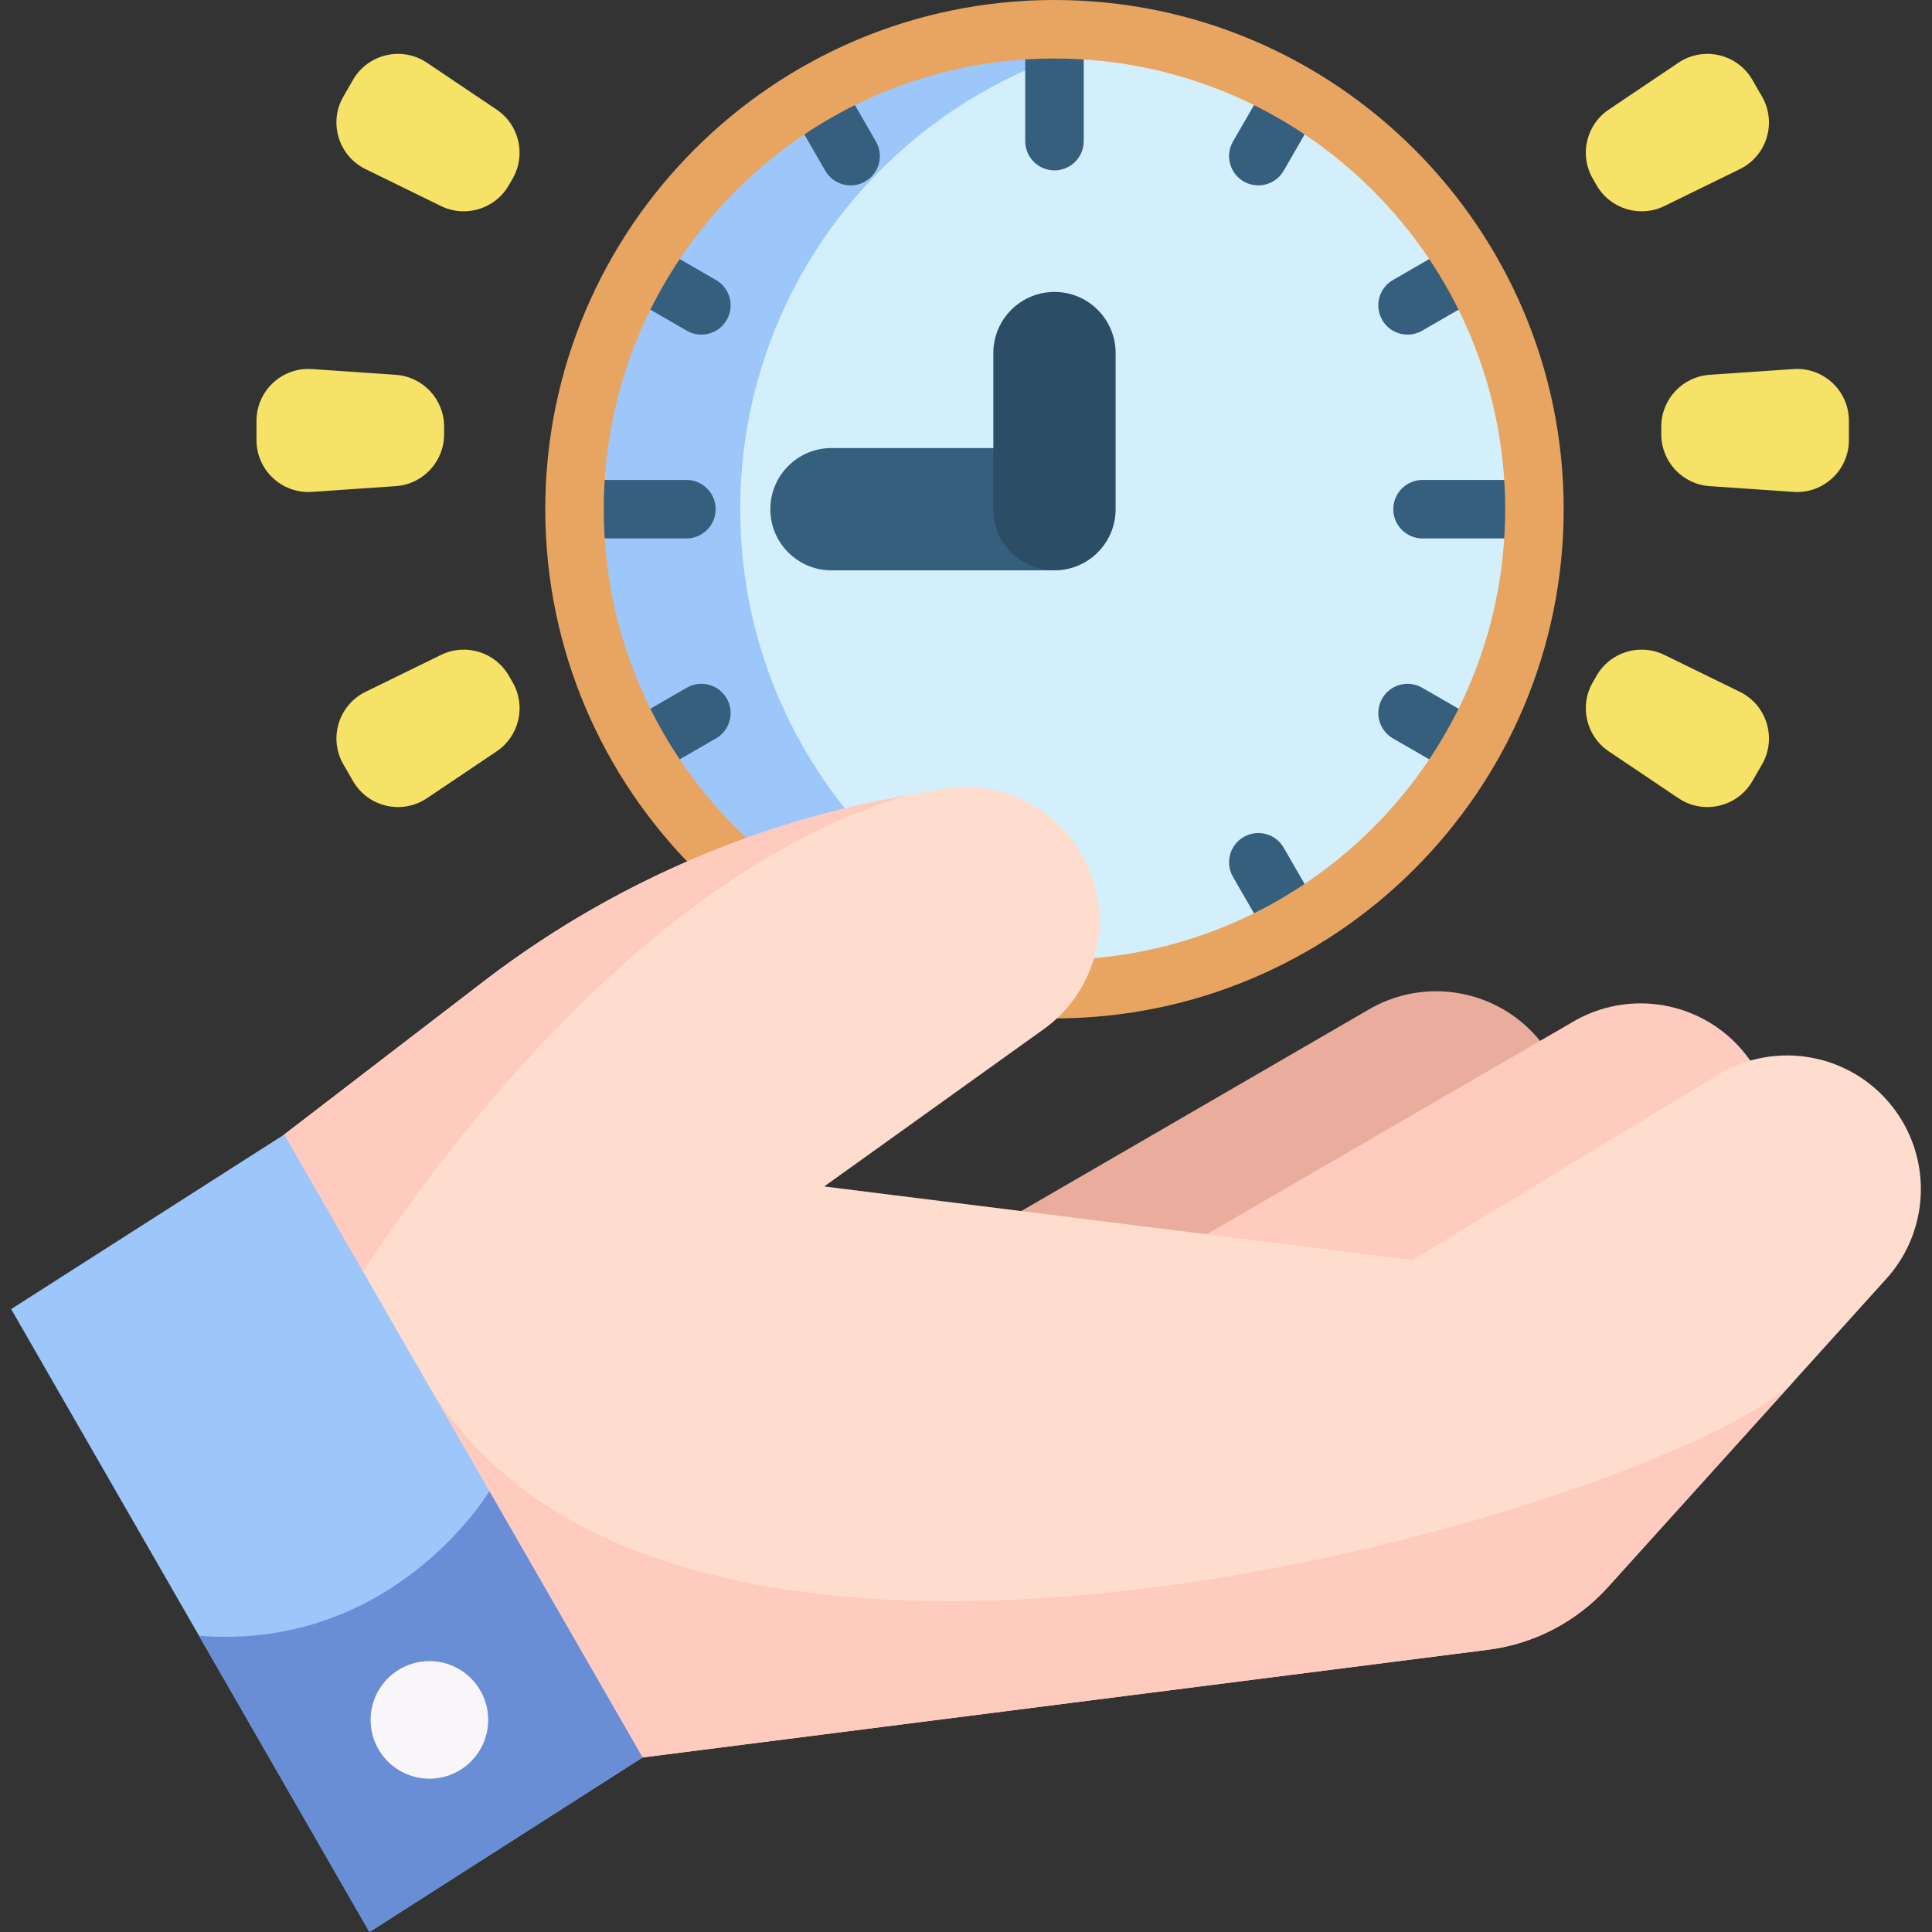 <svg id="Capa_1" enable-background="new 0 0 511.996 511.996" height="512" viewBox="0 0 511.996 511.996" width="512" xmlns="http://www.w3.org/2000/svg"><rect x="0" y="0" width="511.996" height="511.996" fill="#333333" stroke="none"/><g><g><circle cx="279.444" cy="134.942" fill="#d3effb" r="127.192"/><path d="m301.668 260.291c-7.043 1.221-14.291 1.847-21.68 1.847-70.247 0-127.196-56.949-127.196-127.196s56.949-127.195 127.196-127.195c7.389 0 14.637.626 21.68 1.847-59.909 10.284-105.505 62.491-105.505 125.349s45.596 115.064 105.505 125.348z" fill="#9dc6fb"/><path d="m279.444 151.146h-59.093c-8.949 0-16.203-7.255-16.203-16.203s7.255-16.203 16.203-16.203h59.093c8.949 0 0 7.255 0 16.203s0 10.861 0 16.203z" fill="#365e7d"/><path d="m279.444 151.146c-8.949 0-16.203-7.255-16.203-16.203v-41.374c0-8.949 7.255-16.203 16.203-16.203s16.203 7.255 16.203 16.203v41.374c0 8.948-7.255 16.203-16.203 16.203z" fill="#2b4d66"/><g fill="#365e7d"><g><path d="m279.444 45.152c-4.281 0-7.751-3.47-7.751-7.751v-25.64c0-4.281 3.47-7.751 7.751-7.751s7.751 3.47 7.751 7.751v25.641c0 4.28-3.47 7.75-7.751 7.75z"/><path d="m279.444 265.875c-4.281 0-7.751-3.47-7.751-7.751v-25.641c0-4.281 3.47-7.751 7.751-7.751s7.751 3.47 7.751 7.751v25.641c0 4.281-3.47 7.751-7.751 7.751z"/></g><g><path d="m402.626 142.693h-25.641c-4.281 0-7.751-3.47-7.751-7.751s3.47-7.751 7.751-7.751h25.641c4.281 0 7.751 3.47 7.751 7.751s-3.47 7.751-7.751 7.751z"/><path d="m181.903 142.693h-25.641c-4.281 0-7.751-3.47-7.751-7.751s3.47-7.751 7.751-7.751h25.641c4.281 0 7.751 3.47 7.751 7.751s-3.47 7.751-7.751 7.751z"/></g><g><path d="m373.022 88.671c-2.678 0-5.284-1.39-6.719-3.877-2.141-3.707-.87-8.447 2.837-10.588l13.108-7.567c3.705-2.14 8.448-.87 10.588 2.837 2.141 3.707.87 8.447-2.837 10.588l-13.108 7.567c-1.22.705-2.554 1.04-3.869 1.04z"/><path d="m172.773 204.286c-2.678 0-5.283-1.39-6.719-3.877-2.141-3.707-.87-8.447 2.837-10.588l13.107-7.567c3.706-2.14 8.446-.871 10.588 2.837 2.141 3.707.87 8.447-2.837 10.588l-13.107 7.567c-1.221.704-2.554 1.04-3.869 1.04z"/></g><g><path d="m333.46 49.123c-1.315 0-2.648-.335-3.868-1.04-3.707-2.141-4.977-6.881-2.837-10.588l7.568-13.107c2.141-3.707 6.881-4.977 10.588-2.837 3.707 2.141 4.977 6.881 2.837 10.588l-7.568 13.107c-1.437 2.487-4.041 3.877-6.72 3.877z"/><path d="m217.846 249.373c-1.315 0-2.647-.335-3.868-1.04-3.707-2.14-4.977-6.88-2.837-10.588l7.567-13.107c2.14-3.707 6.879-4.978 10.588-2.837 3.707 2.14 4.977 6.88 2.837 10.588l-7.567 13.107c-1.436 2.487-4.041 3.877-6.72 3.877z"/></g><g><path d="m225.427 49.123c-2.678 0-5.284-1.39-6.719-3.877l-7.567-13.107c-2.141-3.707-.87-8.447 2.837-10.588 3.706-2.139 8.448-.87 10.588 2.837l7.567 13.107c2.141 3.707.87 8.447-2.837 10.588-1.221.705-2.554 1.04-3.869 1.04z"/><path d="m341.042 249.373c-2.678 0-5.283-1.39-6.719-3.876l-7.568-13.107c-2.141-3.707-.871-8.447 2.837-10.588 3.706-2.14 8.446-.871 10.588 2.837l7.568 13.107c2.141 3.707.871 8.447-2.837 10.588-1.22.704-2.554 1.039-3.869 1.039z"/></g><g><path d="m185.865 88.671c-1.315 0-2.648-.335-3.868-1.04l-13.107-7.567c-3.707-2.14-4.977-6.881-2.837-10.588s6.882-4.978 10.588-2.837l13.107 7.567c3.707 2.14 4.977 6.881 2.837 10.588-1.436 2.487-4.041 3.877-6.72 3.877z"/><path d="m386.116 204.286c-1.315 0-2.647-.335-3.868-1.039l-13.108-7.567c-3.707-2.14-4.977-6.881-2.837-10.588 2.14-3.708 6.879-4.978 10.588-2.837l13.108 7.567c3.707 2.14 4.977 6.881 2.837 10.588-1.436 2.485-4.042 3.876-6.72 3.876z"/></g></g><path d="m279.444 269.885c-74.408 0-134.943-60.535-134.943-134.943.001-74.407 60.535-134.942 134.943-134.942s134.943 60.535 134.943 134.942c0 74.408-60.535 134.943-134.943 134.943zm0-254.384c-65.86 0-119.441 53.581-119.441 119.441s53.581 119.441 119.441 119.441 119.441-53.581 119.441-119.441c0-65.859-53.581-119.441-119.441-119.441z" fill="#e7a561"/></g><g><path d="m231.388 343.71 130.829-75.881c15.316-9.287 35.155-5.68 46.222 8.404 10.655 13.561 9.995 32.825-1.562 45.625l-145.398 62.408z" fill="#eaac9d"/><path d="m285.582 346.921 130.829-75.881c15.316-9.287 35.155-5.68 46.222 8.404 10.655 13.561 9.995 32.825-1.562 45.625l-145.398 62.408z" fill="#ffcbbe"/><path d="m509.044 315.123c0 8.523-3.055 17.016-9.124 23.736l-24.184 26.781-49.632 54.968c-8.269 9.154-19.521 15.03-31.73 16.588l-224.096 28.543s-78.575-90.33-78.616-90.401l-16.34-74.685 52.707-40.467c24.561-18.869 52.259-33.095 81.728-42.086 1.252-.387 2.495-.764 3.747-1.11 8.941-2.576 18.044-4.684 27.26-6.293l9.134-1.589c18.859-3.279 36.923 9.042 40.742 27.799.489 2.352.723 4.725.723 7.077 0 11.273-5.397 22.046-14.786 28.767l-58.155 41.669 155.901 19.48 80.934-49.072c15.305-9.277 35.152-5.672 46.21 8.411 5.072 6.446 7.577 14.175 7.577 21.884z" fill="#ffddce"/><g fill="#ffcbbe"><path d="m240.764 210.697c-68.552 20.04-123.275 93.856-144.557 126.279l-20.885-10.284v-26.039l52.707-40.467c24.561-18.869 52.259-33.095 81.728-42.086 1.252-.387 2.495-.764 3.747-1.11 8.941-2.577 18.045-4.685 27.26-6.293z"/><path d="m475.731 365.641-49.63 54.971c-8.262 9.147-19.514 15.029-31.73 16.583l-224.093 28.543-32.583-29.215-24.67-70.32c67.728 114.573 335.57 29.496 362.706-.562z"/><path d="m108.697 358.668c.964 1.633 1.918 3.295 2.872 5.006z"/></g><path d="m170.278 465.735-72.37 46.261-45.161-78.5-49.795-86.575 72.37-46.262 54.367 94.508z" fill="#9dc6fb"/><path d="m170.278 465.735-72.37 46.261-45.161-78.5c51.801 4.063 76.942-38.329 76.942-38.329z" fill="#698ed5"/><circle cx="113.796" cy="455.788" fill="#f9f6f9" r="15.577"/></g><g fill="#f6e266"><path d="m135.85 47.343-1.026 1.776c-3.617 6.265-11.468 8.66-17.966 5.48l-19.987-9.781c-7.159-3.503-9.854-12.338-5.868-19.24l2.548-4.414c3.985-6.903 12.983-8.986 19.597-4.538l18.464 12.419c6.004 4.037 7.855 12.033 4.238 18.298z"/><path d="m422.099 180.816 1.026-1.776c3.617-6.265 11.468-8.66 17.966-5.48l19.987 9.781c7.159 3.504 9.854 12.338 5.868 19.24l-2.548 4.414c-3.985 6.903-12.983 8.986-19.597 4.538l-18.464-12.419c-6.003-4.037-7.855-12.033-4.238-18.298z"/><path d="m117.693 113.054v2.051c0 7.234-5.602 13.233-12.819 13.728l-22.2 1.523c-7.952.545-14.702-5.758-14.702-13.728v-5.097c0-7.97 6.75-14.274 14.702-13.728l22.2 1.523c7.218.495 12.819 6.494 12.819 13.728z"/><path d="m440.256 115.105v-2.051c0-7.234 5.602-13.233 12.819-13.728l22.2-1.523c7.952-.545 14.702 5.758 14.702 13.728v5.097c0 7.97-6.75 14.274-14.702 13.728l-22.2-1.523c-7.217-.495-12.819-6.493-12.819-13.728z"/><path d="m134.825 179.04 1.026 1.776c3.617 6.265 1.766 14.261-4.237 18.298l-18.464 12.419c-6.614 4.448-15.611 2.365-19.597-4.538l-2.548-4.414c-3.985-6.903-1.291-15.737 5.868-19.24l19.987-9.781c6.497-3.18 14.348-.785 17.965 5.48z"/><path d="m423.125 49.119-1.026-1.776c-3.617-6.265-1.766-14.261 4.237-18.298l18.464-12.419c6.614-4.448 15.611-2.365 19.597 4.538l2.548 4.414c3.985 6.903 1.291 15.737-5.868 19.24l-19.987 9.781c-6.497 3.18-14.348.786-17.965-5.48z"/></g></g></svg>
